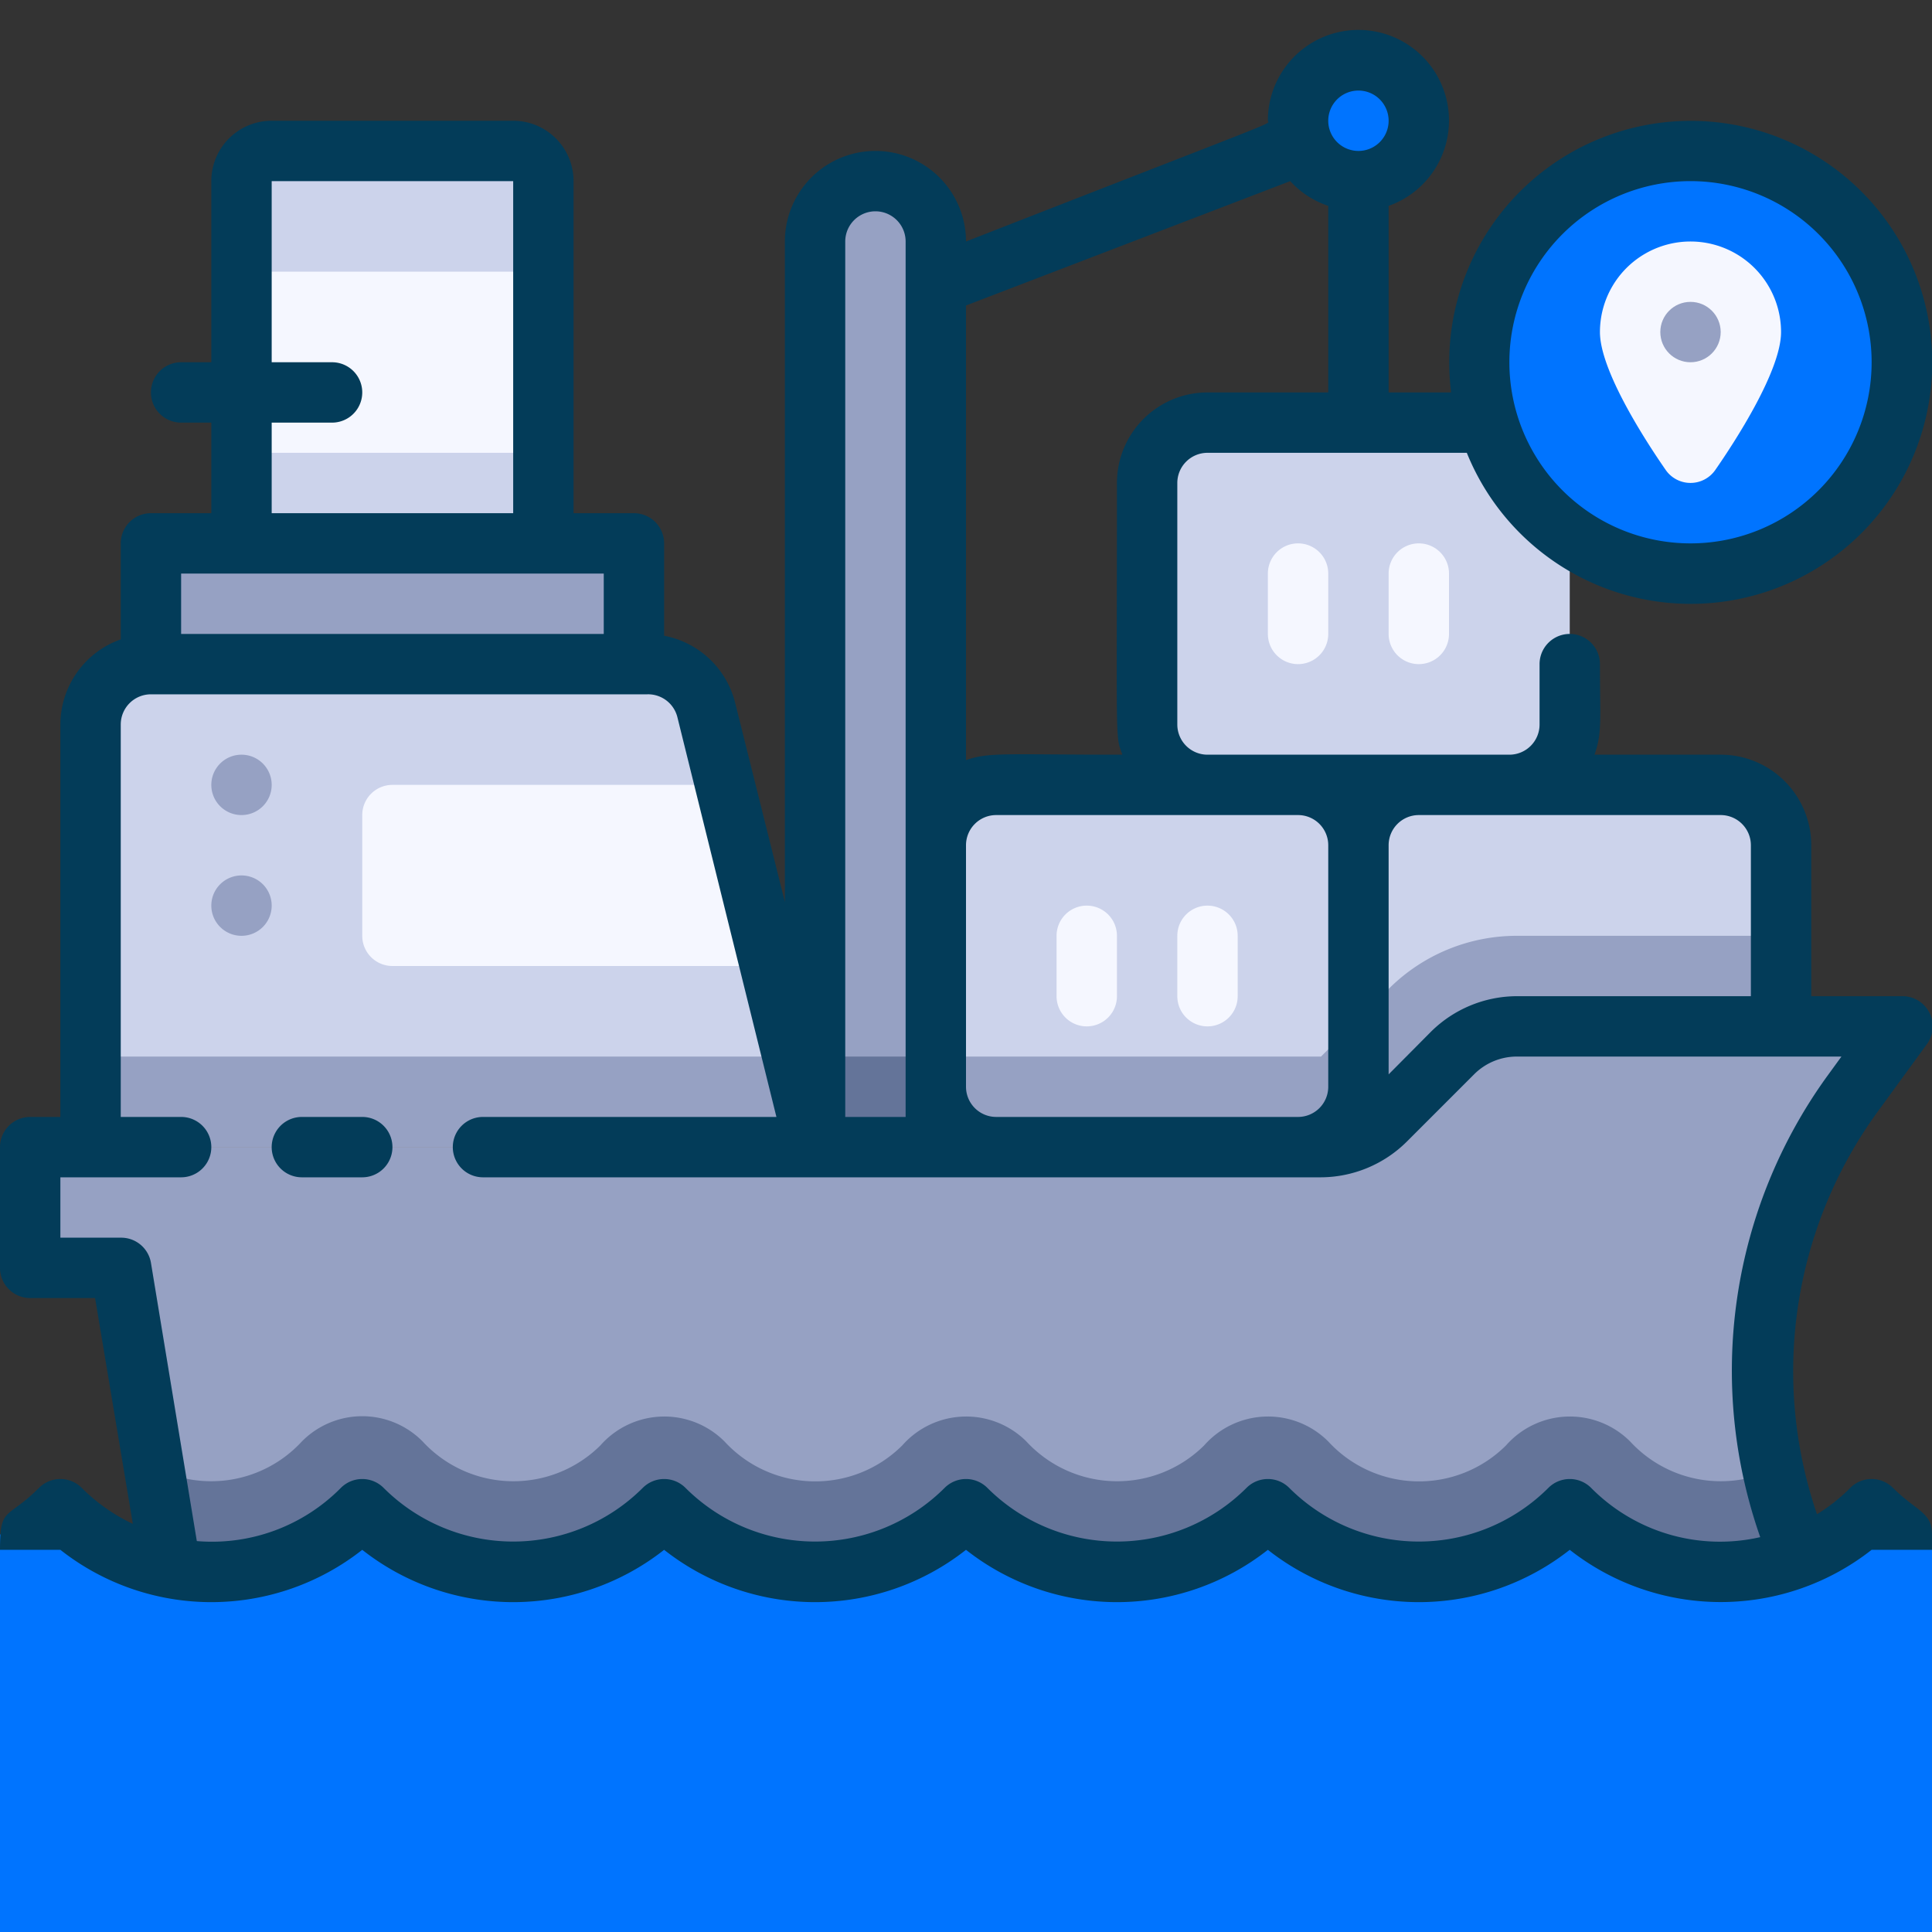 <svg xmlns="http://www.w3.org/2000/svg" viewBox="0 0 64 64"><rect x="0" y="0" width="64" height="64" fill="#333333" stroke="none"/><defs><style>.cls-1{fill:#ccd3eb;}.cls-2{fill:#96a1c3;}.cls-3{fill:#647499;}.cls-4{fill:#0074ff;}.cls-5{fill:#f5f7ff;}.cls-6{fill:#033c59;}</style></defs><title>Cargo Ship</title><g id="Cargo_Ship" data-name="Cargo Ship"><rect class="cls-1" x="31" y="26" width="14" height="12" rx="2"></rect><path class="cls-2" d="M45,33.76V36a2,2,0,0,1-2,2H33a2,2,0,0,1-2-2V35H43.76Z"></path><rect class="cls-1" x="45" y="26" width="14" height="12" rx="2"></rect><path class="cls-2" d="M59,31v5a2,2,0,0,1-2,2H47a2,2,0,0,1-2-2V33.76l1-1A6,6,0,0,1,50.24,31Z"></path><rect class="cls-1" x="38" y="14" width="14" height="12" rx="2"></rect><path class="cls-2" d="M61.36,36.25A15.56,15.56,0,0,0,61,54H6c-1-5.9-1.17-7-2-12H1V38H43.76a3,3,0,0,0,2.12-.88l2.24-2.24A3,3,0,0,1,50.24,34H63Z"></path><path class="cls-3" d="M61,54H6l-.9-5.4A4.08,4.08,0,0,0,10,47.75a2.81,2.81,0,0,1,4,0,4.09,4.09,0,0,0,5.89.13A2.82,2.82,0,0,1,24,47.75a4.08,4.08,0,0,0,5.89.13A2.82,2.82,0,0,1,34,47.75a4.09,4.09,0,0,0,5.89.13A2.82,2.82,0,0,1,44,47.75a4.08,4.08,0,0,0,5.89.13A2.82,2.82,0,0,1,54,47.75a4.08,4.08,0,0,0,4.76.92A15.41,15.41,0,0,0,61,54Z"></path><path class="cls-4" d="M63,50.83A7.1,7.1,0,0,1,62,50a7.07,7.07,0,0,1-10,0,7.07,7.07,0,0,1-10,0,7.07,7.07,0,0,1-10,0,7.07,7.07,0,0,1-10,0,7.07,7.07,0,0,1-10,0A7.07,7.07,0,0,1,2,50a7.1,7.1,0,0,1-1,.83H0V64H64V50.83Z"></path><path class="cls-1" d="M27,38H3V24a2,2,0,0,1,2-2H21.44a2,2,0,0,1,1.94,1.51C26.75,37,26,34.05,27,38Z"></path><polygon class="cls-2" points="27 38 3 38 3 35 26.25 35 27 38"></polygon><path class="cls-5" d="M25.5,32H13a1,1,0,0,1-1-1V27a1,1,0,0,1,1-1H24Z"></path><rect class="cls-2" x="5" y="18" width="16" height="4"></rect><path class="cls-5" d="M9,5h8a1,1,0,0,1,1,1V18a0,0,0,0,1,0,0H8a0,0,0,0,1,0,0V6A1,1,0,0,1,9,5Z"></path><rect class="cls-1" x="8" y="15" width="10" height="3"></rect><path class="cls-1" d="M9,5h8a1,1,0,0,1,1,1V9a0,0,0,0,1,0,0H8A0,0,0,0,1,8,9V6A1,1,0,0,1,9,5Z"></path><path class="cls-2" d="M31,8V38H27V8a2,2,0,0,1,4,0Z"></path><rect class="cls-3" x="27" y="35" width="4" height="3"></rect><circle class="cls-4" cx="45" cy="4" r="2"></circle><circle class="cls-4" cx="56" cy="12" r="7"></circle><path class="cls-6" d="M10,39h2a1,1,0,0,0,0-2H10a1,1,0,0,0,0,2Z"></path><path class="cls-6" d="M62.71,49.29a1,1,0,0,0-1.42,0,5.77,5.77,0,0,1-1.1.87,14.61,14.61,0,0,1,2-13.32l1.64-2.25A1,1,0,0,0,63,33H60V28a3,3,0,0,0-3-3H52.82c.26-.73.18-1.17.18-3a1,1,0,0,0-2,0v2a1,1,0,0,1-1,1H40a1,1,0,0,1-1-1V16a1,1,0,0,1,1-1h8.59a8,8,0,1,0-.52-2H46V6.82A3,3,0,1,0,42,4c0,.14.88-.25-10,4a3,3,0,0,0-6,0V29.88l-1.65-6.61A3,3,0,0,0,22,21.06V18a1,1,0,0,0-1-1H19V6a2,2,0,0,0-2-2H9A2,2,0,0,0,7,6v6H6a1,1,0,0,0,0,2H7v3H5a1,1,0,0,0-1,1v3.18A3,3,0,0,0,2,24V37H1a1,1,0,0,0-1,1v4a1,1,0,0,0,1,1H3.15L4.4,50.48a6,6,0,0,1-1.69-1.19,1,1,0,0,0-1.42,0C.22,50.36,0,49.88,0,51.34H2a8.08,8.08,0,0,0,10,0,8.08,8.08,0,0,0,10,0,8.08,8.08,0,0,0,10,0,8.08,8.08,0,0,0,10,0,8.08,8.08,0,0,0,10,0,8.09,8.09,0,0,0,10,0h2v-.51C64,50.09,63.48,50.06,62.71,49.29ZM56,6a6,6,0,1,1-6,6A6,6,0,0,1,56,6ZM46,28a1,1,0,0,1,1-1H57a1,1,0,0,1,1,1v5H50.24a4.06,4.06,0,0,0-2.83,1.17L46,35.59ZM45,3a1,1,0,1,1-1,1A1,1,0,0,1,45,3ZM32,10.12,42.74,6A3,3,0,0,0,44,6.82V13H40a3,3,0,0,0-3,3c0,8.92-.06,8.32.18,9-3.87,0-4.41-.09-5.18.18ZM32,28a1,1,0,0,1,1-1H43a1,1,0,0,1,1,1v8a1,1,0,0,1-1,1H33a1,1,0,0,1-1-1ZM28,8a1,1,0,0,1,2,0V37H28ZM9,14h2a1,1,0,0,0,0-2H9V6h8V17H9ZM6,19H20v2H6ZM52.71,49.29a1,1,0,0,0-1.42,0,6.07,6.07,0,0,1-8.58,0,1,1,0,0,0-1.42,0,6.07,6.07,0,0,1-8.58,0,1,1,0,0,0-1.42,0,6.07,6.07,0,0,1-8.58,0,1,1,0,0,0-1.42,0,6.07,6.07,0,0,1-8.58,0,1,1,0,0,0-1.42,0,6,6,0,0,1-4.77,1.76L5,41.83A1,1,0,0,0,4,41H2V39H6a1,1,0,0,0,0-2H4V24a1,1,0,0,1,1-1H21.44a1,1,0,0,1,1,.76L25.72,37H16a1,1,0,0,0,0,2H43.76a4.06,4.06,0,0,0,2.83-1.17l2.24-2.24A2,2,0,0,1,50.24,35H61l-.48.66a16.65,16.65,0,0,0-2.21,15.26A6,6,0,0,1,52.71,49.29Z"></path><path class="cls-5" d="M59,11c0,1.28-1.52,3.62-2.18,4.57a1,1,0,0,1-1.64,0C54.52,14.62,53,12.28,53,11a3,3,0,0,1,6,0Z"></path><path class="cls-5" d="M43,18a1,1,0,0,0-1,1v2a1,1,0,0,0,2,0V19A1,1,0,0,0,43,18Z"></path><path class="cls-5" d="M47,18a1,1,0,0,0-1,1v2a1,1,0,0,0,2,0V19A1,1,0,0,0,47,18Z"></path><path class="cls-5" d="M36,30a1,1,0,0,0-1,1v2a1,1,0,0,0,2,0V31A1,1,0,0,0,36,30Z"></path><path class="cls-5" d="M40,30a1,1,0,0,0-1,1v2a1,1,0,0,0,2,0V31A1,1,0,0,0,40,30Z"></path><path class="cls-2" d="M8,27a1,1,0,1,1,1-1A1,1,0,0,1,8,27Z"></path><path class="cls-2" d="M8,31a1,1,0,1,1,1-1A1,1,0,0,1,8,31Z"></path><circle class="cls-2" cx="56" cy="11" r="1"></circle></g></svg>